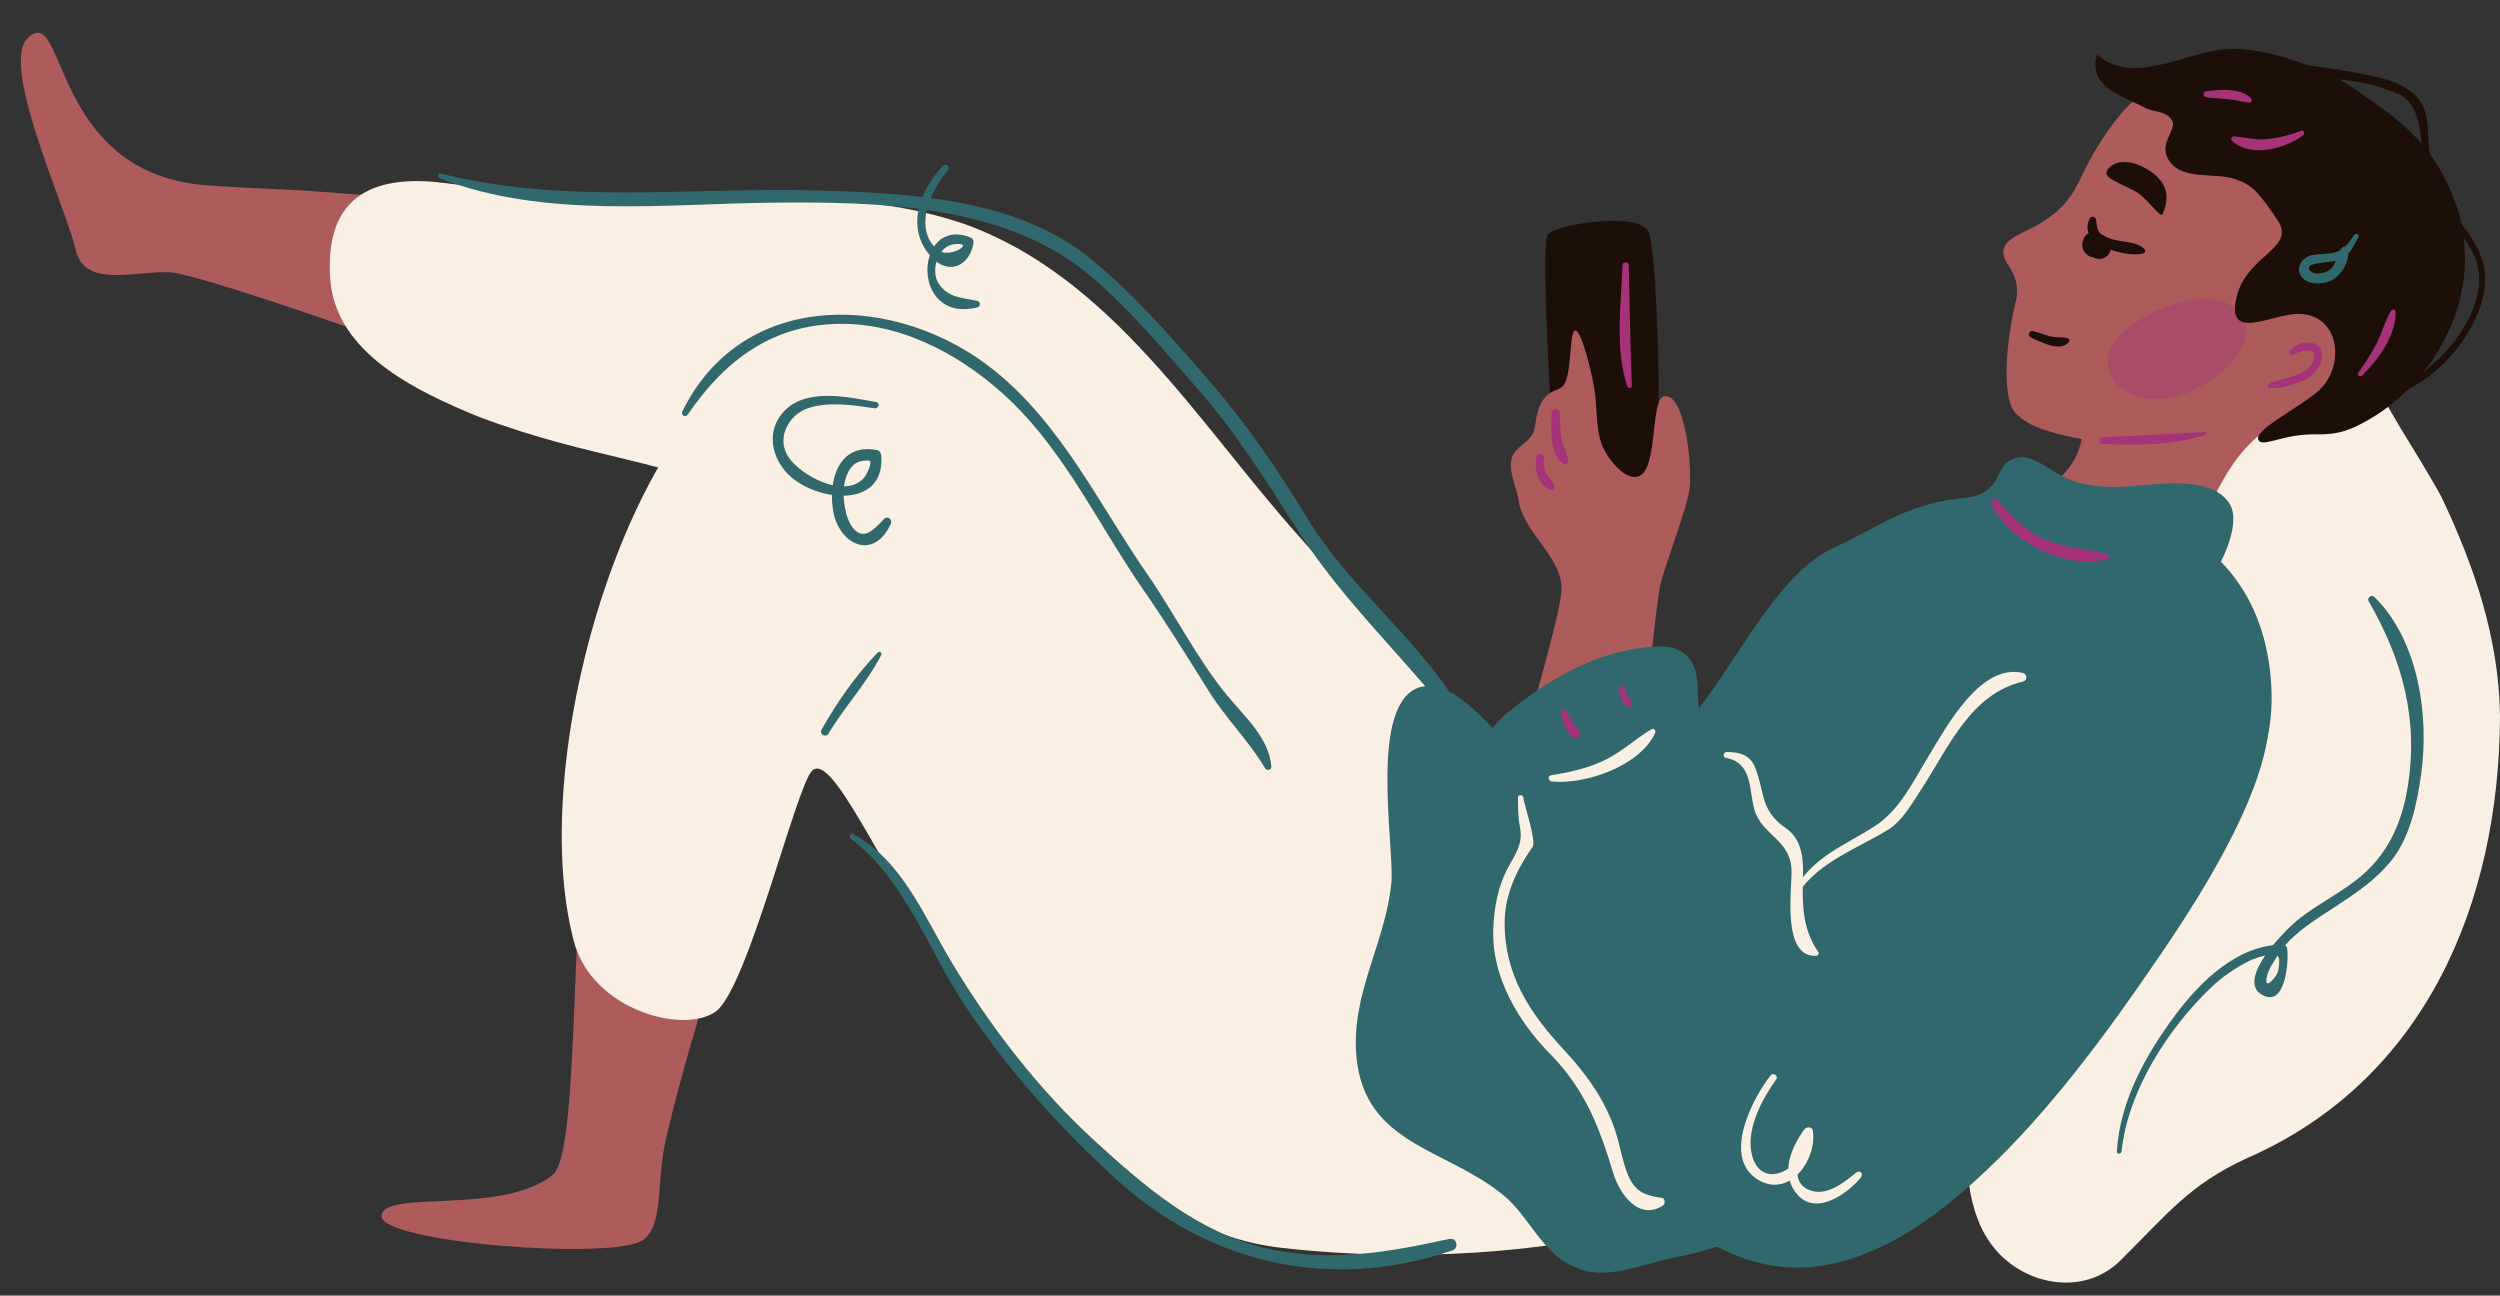 <?xml version="1.0" encoding="UTF-8"?><svg xmlns="http://www.w3.org/2000/svg" xmlns:xlink="http://www.w3.org/1999/xlink" height="261.3" preserveAspectRatio="xMidYMid meet" version="1.0" viewBox="-4.2 -6.6 504.2 261.3" width="504.2" zoomAndPan="magnify"><rect x="-4.2" y="-6.6" width="504.2" height="261.3" fill="#333333" stroke="none"/><g><g><g><g id="change1_6"><path d="M396.158,242.454c-6.388-11.138-2.562-28.465-3.939-40.88c-3.439-31.012-3.13-54.757,9.807-83.594 c10.919-24.34,29.326-46.565,51.614-61.289c11.688-7.627,12.974-4.366,18.902,8.746c3.86,9.782,10.2,18.209,15.622,28.129 c6.64,13.962,11.649,28.566,11.836,44.32c-0.176,37.755-15.12,73.423-51.126,89.138c-11.48,5.283-15.934,11.185-25.423,20.586 c-7.187,7.12-18.766,5.197-25.084-2.054C397.509,244.573,396.778,243.535,396.158,242.454z" fill="#F9EFE3"/></g><g id="change2_3"><path d="M289.202,145.137c-22.205-12.89-83.105-98.597-102.519-101.838 c-19.415-3.242-100.601-9.24-125.734-11.189c-7.776-0.603-15.589-0.75-23.355-1.323C5.667,28.434,9.264-6.583,1.37,1.099 c-5.615,5.464,7.719,34.118,9.705,42.725c1.986,8.608,14.405,3.274,20.765,4.753c24.362,5.666,100.797,37.012,120.881,35.327 c8.871-0.744,99.354,128.03,128.995,127.602C311.356,211.078,289.202,145.137,289.202,145.137z" fill="#AD5B5B"/></g><g id="change1_7"><path d="M76.555,30.089c-9.461,1.016-15.132,6.758-14.132,19.76c1.176,14.697,17.049,22.34,29.982,27.631 c23.515,8.818,36.459,8.026,59.975,18.608c13.96,6.282,25.163,16.745,36.597,26.648c15.209,13.171,29.404,27.765,45.651,39.679 c13.301,9.753,35.92,24.913,53.304,23.265c8.2-0.777,13.771-9.155,13.771-17.282c0-15.285-2.352-20.576-12.346-31.158 c-11.17-11.17-21.164-24.103-31.746-35.861c-19.988-22.34-37.625-52.322-67.607-62.904c-10.582-3.527-20.576-4.703-31.746-4.703 c-28.676-1.935-43.976,0.43-72.435-3.417C82.455,29.9,79.341,29.79,76.555,30.089z" fill="#F9EFE3"/></g><g id="change2_4"><path d="M113.099,163.693c-1.896,34.14-1.601,63.248-5.838,66.66c-10.254,8.258-34.139,2.855-34.494,8.26 s46.843,9.035,52.716,4.878c4.258-3.014,2.592-11.5,4.63-20.38c3.201-13.95,9.272-34.191,15.302-51.514 C134.485,169.523,123.556,167.545,113.099,163.693z" fill="#AD5B5B"/></g><g id="change1_8"><path d="M350.224,233.852l-28.622-59.9c0,0-38.077-0.548-40.511-4.447 c-5.387-8.628-78.049-121.759-127.505-106.323c-29.672,9.261-52.157,82.093-42.034,120.11 c3.693,13.87,22.212,18.789,28.627,14.093s16.202-45.42,19.398-48.534c7.98-7.773,37.847,89.862,94.833,96.234 C311.396,251.457,350.224,233.852,350.224,233.852z" fill="#F9EFE3"/></g><g id="change3_6"><path d="M309.233,90.625c-0.023-6.147-2.965-47.975-1.235-49.981s17.915-4.538,20.159-0.718 s3.104,53.137,0.882,55.438S309.257,96.772,309.233,90.625z" fill="#1D0E07"/></g><g><g id="change2_1"><path d="M438.052,105.967c1.669-6.801,6.219-20.361,15.263-26.144c5.504-3.519,6.734,0.013,18.188-5.211 s21.542-55.89-20.982-66.044c-0.114-0.027-0.222-0.072-0.333-0.107c-16.756-5.303-27.294,5.099-35.078,21.506 c-4.635,9.77-13.437,9.706-14.994,13.103c-1.556,3.397,3.783,4.754,2.189,11.267s-3.295,19.687,0.324,22.718 c1.616,1.353,3.216,3.01,13.017,4.923c-2.21,11.323-16.335,13.061-17.457,15.898c-1.496,3.782,15.671,4.546,24.296,4.969 C431.11,103.268,437.328,108.917,438.052,105.967z" fill="#AD5B5B"/></g><g id="change4_17" opacity=".4"><path d="M420.998,65.087c-1.207,5.551,5.154,9.868,12.305,8.551c8.219-1.514,17.351-9.495,15.096-15.276 C444.181,47.55,421.898,57.99,420.998,65.087z" fill="#A63279"/></g><g id="change3_1"><path d="M417.272,37.45c-1.344,2.549,0.387,4.77,2.756,5.772c2.103,0.89,5.897,1.994,8.157,1.211 c0.315-0.109,0.379-0.442,0.182-0.691c-1.161-1.466-3.891-1.488-5.564-1.844c-1.077-0.229-2.119-0.551-3.057-1.137 c-1.026-0.641-1.075-1.884-1.192-2.965C418.489,37.173,417.622,36.786,417.272,37.45L417.272,37.45z" fill="#1D0E07"/></g><g id="change3_2"><path d="M420.661,28.096c-0.391,1.244,2.773,2.276,5.976,4.008c2.071,1.12,4.951,5.494,5.312,4.486 s2.507-5.121-2.186-8.451S421.304,26.048,420.661,28.096z" fill="#1D0E07"/></g><g id="change3_3"><path d="M405.482,61.537c1.935,0.809,5.955,3.049,7.619,0.741c0.171-0.237-0.01-0.574-0.263-0.648 c-1.111-0.323-2.327-0.097-3.482-0.383c-1.184-0.293-2.311-0.779-3.498-1.074C404.946,59.946,404.664,61.196,405.482,61.537 L405.482,61.537z" fill="#1D0E07"/></g><g id="change4_1"><path d="M458.313,64.909c0.988-0.541,2.329-1.022,3.472-0.807c1.841,0.348,0.128,3.18-0.678,3.792 c-1.149,0.872-2.64,1.313-4.001,1.723c-1.169,0.352-2.775,0.588-3.776,1.295c-0.235,0.166-0.242,0.581,0.086,0.655 c1.92,0.43,4.604-0.551,6.375-1.218c2.112-0.796,3.459-1.96,4.178-4.102c0.463-1.381,0.024-3.122-1.488-3.596 c-1.795-0.563-3.519,0.162-4.835,1.394C457.176,64.482,457.774,65.204,458.313,64.909L458.313,64.909z" fill="#A63279"/></g><g id="change4_2"><path d="M419.86,82.932c6.963,0.305,14.013,0.299,20.724-1.804c0.315-0.099,0.273-0.619-0.081-0.595 c-6.883,0.466-13.753,0.731-20.643,1.04C418.984,81.612,418.984,82.894,419.86,82.932L419.86,82.932z" fill="#A63279"/></g><g id="change3_4"><path d="M420.79,44.995c1.7-1.614,0.211-4.164-1.793-4.456c-0.138-0.141-0.323-0.244-0.554-0.283 c-0.999-0.167-2.021,0.277-2.412,1.263c-0.044,0.11-0.053,0.222-0.078,0.333c-0.566,1.089,0.02,2.44,1.024,3.093 c0.281,0.183,0.581,0.301,0.884,0.322C418.811,45.758,419.932,45.809,420.79,44.995z" fill="#1D0E07"/></g><g id="change2_2"><path d="M326.341,89.432c-2.873,1.124-6.519-3.837-7.46-6.32c-1.1-2.9-1.025-6.657-1.318-9.692 c-0.367-3.793-2.782-13.364-4.016-13.372c-1.234-0.008-0.732,7.113-1.954,10.178c-0.808,2.028-1.8,1.355-3.488,2.66 c-1.454,1.124-2.059,2.885-2.411,4.556c-0.408,1.934-0.186,3.063-1.618,4.556c-1.208,1.259-2.893,1.989-3.412,3.907 c-0.683,2.522,1.049,5.958,1.427,8.489c0.987,6.607,9.294,11.794,8.6,18.434s-6.541,24.92-8.01,32.757 c-1.964,10.478,22.4,9.928,23.769,0.926c1.368-9.002,2.841-27.361,4.112-34.707c0.585-3.378,5.723-16.351,6.029-20.153 c0.438-5.446-1.103-18.775-5.064-18.344C328.525,73.633,330.294,87.886,326.341,89.432z" fill="#AD5B5B"/></g><g id="change4_3"><path d="M398.695,95.428c6.389,12.021,23.825,18.926,36.336,11.917c0.453-0.254,0.265-1.017-0.269-0.993 c-6.228,0.283-11.728,1.825-18.026,0.589c-7.289-1.429-12.779-6.276-17.009-12.116 C399.282,94.211,398.328,94.736,398.695,95.428L398.695,95.428z" fill="#A63279"/></g><g id="change4_4"><path d="M405.975,90.024c-0.969,0.794-1.817,1.702-2.372,2.838c-0.416,0.852-0.759,2.31,0.186,2.911 c0.218,0.139,0.512,0.044,0.641-0.168c0.227-0.374,0.185-0.655,0.197-1.084c0.015-0.524,0.198-0.975,0.446-1.43 c0.475-0.873,1.198-1.59,1.71-2.443C407.102,90.115,406.407,89.671,405.975,90.024L405.975,90.024z" fill="#A63279"/></g><g id="change4_5"><path d="M417.755,95.25c-1.905,1.307-4.545,3.956-3.061,6.484c0.13,0.221,0.467,0.174,0.537-0.07 c0.313-1.096,0.318-2.156,0.903-3.172c0.56-0.973,1.39-1.723,2.266-2.405C418.878,95.716,418.251,94.91,417.755,95.25 L417.755,95.25z" fill="#A63279"/></g><g id="change4_6"><path d="M423.982,96.864c-0.558,0.6-1.063,1.248-1.506,1.938c-0.412,0.64-0.967,1.388-0.532,2.137 c0.048,0.082,0.142,0.14,0.238,0.136c0.822-0.026,1.068-0.721,1.421-1.354c0.41-0.735,0.812-1.458,1.316-2.134 C425.33,97.039,424.437,96.374,423.982,96.864L423.982,96.864z" fill="#A63279"/></g><g id="change4_7"><path d="M435.681,95.439c-0.768,1.176-1.379,2.433-2.036,3.673c-0.636,1.202-1.442,2.196-1.766,3.532 c-0.059,0.241,0.183,0.398,0.391,0.301c2.449-1.136,3.491-4.727,4.435-7.075C436.953,95.255,436.011,94.934,435.681,95.439 L435.681,95.439z" fill="#A63279"/></g></g><g id="change5_9"><path d="M453.581,128.403c-1.129-9.246-4.667-16.366-9.855-21.717c1.881-3.785,3.346-8.584,1.928-11.374 c-3.888-6.918-16.972-3.65-23.094-3.717c-4.166,0.054-7.823-0.488-11.315-2.433c-2.892-1.436-6.214-4.78-9.692-3.122 c-2.548,1.215-2.401,3.525-4.073,5.331c-2.009,2.17-3.896,2.25-6.741,2.591c-10.76,1.292-15.925,5.658-25.215,9.97 c-20.258,9.402-28.902,57.034-58.431,45.128c-7.489-3.02-15.768-19.107-24.791-17.11c-10.582,2.939-5.291,31.746-5.879,39.388 c-1.176,12.346-8.23,22.34-7.055,35.273c1.764,17.637,17.637,18.225,29.394,27.631c5.291,4.115,8.23,12.346,14.697,14.697 c5.879,2.939,13.521-0.588,19.4-1.764c7.417-1.391,23.597-6.073,30.69-13.466c0.201,0.047,0.406,0.095,0.605,0.142 c29.022-12.426,50.319-36.299,70.411-61.479C446.752,158.075,455.894,147.347,453.581,128.403z" fill="#31686D"/></g><g id="change5_10"><path d="M413.71,210.391c6.705-8.375,12.394-16.555,16.609-22.71c6.706-9.794,39.175-56.244,13.126-61.944 c-16.508-3.613-34.47,2.363-47.251,12.532c-6.318,5.027-13.495,9.964-19.385,15.302c-5.099,4.62-13.17,10.495-16.447,16.517 c-6.776-5.766-6.536-16.305-11.814-23.1c-2.805-3.611-7.186-4.124-9.186-7.711c-2.272-4.075,0.213-9.614-3.082-13.326 c-2.579-2.905-6.974-2.256-10.593-1.707c-9.393,1.424-18.1,6.658-25.4,12.519c-10.551,8.471-4.671,17.282-4.237,28.869 c0.365,9.748-2.685,18.624,4.727,26.65c5.575,6.037,8.719,12.851,12.571,20.107c9.826,18.511,27.38,40.602,51.194,36.044 c12.222-2.339,22.831-10.481,31.687-18.81C402.544,223.683,408.295,217.154,413.71,210.391z" fill="#31686D"/></g><g id="change3_7"><path d="M492.619,40.856c-0.304-2.192-0.819-4.375-1.538-6.384c-3.162-8.835-7.867-14.227-15.428-19.612 c-3.555-2.531-7.047-5.264-11.105-6.954c-7.055-2.939-15.873-5.879-22.928-4.115c-6.467,1.176-16.461,6.467-22.928,0.588 c-1.764,6.467,4.703,8.23,9.406,10.582c1.764,1.176,4.703,0.588,5.879,2.939c0.588,1.764-2.352,4.115-1.176,7.055 c2.352,5.291,9.994,2.939,14.114,4.705c2.991,0.999,4.399,2.445,8.226,8.138c3.827,5.694-6.115,6.914-8.23,15.375 c-2.352,9.406,7.055,3.527,12.347,3.527c8.866,0.001,9.589,11.281,3.722,15.873c-3.723,3.135-12.346,7.446-11.758,9.406 s4.899-1.143,11.758-0.98c4.523,0.108,7.25-0.98,11.17-3.331c11.035-6.62,18.899-19.418,18.795-32.414 C492.934,43.818,492.825,42.335,492.619,40.856z" fill="#1D0E07"/></g></g><g id="change5_1"><path d="M172.539,74.5c-5.822-1.064-14.564-3.031-18.952,2.219c-3.054,3.653-2.258,8.422,0.663,11.797 c5.182,5.986,20.089,8.026,19.294-3.205c-0.035-0.496-0.329-1.029-0.863-1.134c-7.673-1.507-9.917,6.018-8.853,12.24 c1.172,6.855,8.171,10.178,11.622,2.645c0.386-0.843-0.604-1.731-1.327-1.024c-1.362,1.33-3.517,4.207-5.616,2.517 c-1.751-1.41-2.302-4.233-2.51-6.334c-0.232-2.344,0.101-5.03,1.722-6.842c0.836-0.934,2.065-1.121,3.249-1.105 c1.036,0.015-0.38,2.933-1.009,3.596c-3.988,4.206-12.735-0.64-15.167-4.323c-2.442-3.698-0.066-8.358,3.786-9.754 c4.155-1.506,9.373-0.673,13.621-0.054C172.999,75.857,173.364,74.651,172.539,74.5L172.539,74.5z" fill="#31686D"/></g><g id="change5_2"><path d="M162.876,141.372c3.264-5.466,7.743-10.202,10.649-15.867c0.219-0.427-0.324-0.886-0.678-0.523 c-4.457,4.558-8.211,10.055-11.367,15.574C160.961,141.463,162.342,142.266,162.876,141.372L162.876,141.372z" fill="#31686D"/></g><g id="change5_3"><path d="M134.507,77.008c7.669-11.246,17.576-18.501,31.601-18.295c12.618,0.185,24.572,6.958,33.462,15.482 c11.193,10.733,18.001,25.411,26.736,38.035c4.621,6.678,8.907,13.543,13.196,20.434c3.428,5.508,8.099,10.064,11.457,15.693 c0.324,0.543,1.303,0.351,1.25-0.338c-0.446-5.75-5.402-10.092-8.873-14.311c-6.106-7.421-10.646-16.566-16.136-24.49 c-9.779-14.116-17.191-30.065-30.818-41.067c-19.471-15.721-50.674-16.792-62.969,8.218 C133.05,77.104,134.046,77.684,134.507,77.008L134.507,77.008z" fill="#31686D"/></g><g id="change5_4"><path d="M84.447,29.343c21.286,8.26,45.536,5.118,67.825,4.922c20.48-0.18,45.457,0.389,62.212,13.787 c8.434,6.745,15.839,15.786,22.941,23.88c8.013,9.133,14.032,18.98,20.557,29.112c8.605,13.363,20.639,24.635,30.487,37.087 c0.905,1.144,2.681-0.323,1.977-1.525c-8.357-14.251-22.405-24.533-30.989-38.692c-6.04-9.963-12.356-19.178-20.018-27.996 C232,61.357,224.055,52.18,215.154,45.111c-14.88-11.818-36.722-12.822-54.88-13.304c-25.393-0.675-50.577,2.87-75.566-3.403 C84.085,28.248,83.873,29.12,84.447,29.343L84.447,29.343z" fill="#31686D"/></g><g id="change5_5"><path d="M167.396,162.588c10.923,8.1,15.648,22.585,23.014,33.603c8.646,12.933,18.691,24.207,30.134,34.707 c19.07,17.499,43.517,23.014,68.154,14.695c1.468-0.496,0.881-2.655-0.64-2.321c-12.439,2.731-24.373,4.808-36.99,1.857 c-13.754-3.218-24.357-12.375-34.499-21.653c-11.31-10.345-21.118-23.087-28.966-36.223c-5.425-9.08-9.883-20.311-19.668-25.584 C167.315,161.334,166.855,162.187,167.396,162.588L167.396,162.588z" fill="#31686D"/></g><g id="change5_6"><path d="M423.669,225.62c1.301-12.242,9.369-24.753,18.077-33.073c2.165-2.069,4.622-3.77,7.27-5.151 c1.319-0.688,2.696-1.074,4.127-1.411c2.862-0.673,2.45,1.217,2.079,3.392c-0.123,0.722-2.747,4.022-2.303,1.292 c0.267-1.645,1.34-3.132,2.2-4.515c2.369-3.81,6.312-6.4,9.983-8.804c4.722-3.092,9.406-5.943,12.984-10.401 c3.81-4.747,5.178-11.483,6.003-17.345c1.669-11.856-0.52-27.073-9.424-35.805c-0.59-0.579-1.553,0.16-1.14,0.879 c6.837,11.889,10.112,23.905,7.82,37.655c-1.128,6.764-3.721,12.779-8.907,17.37c-4.128,3.654-9.288,5.944-13.522,9.465 c-2.143,1.782-12.233,11.74-6.938,14.841c4.872,2.854,5.485-7.196,5.079-9.408c-0.076-0.415-0.532-0.715-0.933-0.71 c-9.048,0.101-16.463,7.343-21.553,14.144c-5.947,7.947-11.267,17.462-11.837,27.584 C422.697,226.232,423.606,226.208,423.669,225.62L423.669,225.62z" fill="#31686D"/></g><g id="change1_1"><path d="M343.87,146.252c5.379,0.947,4.634,6.338,5.729,10.332c1.48,5.393,7.554,6.077,7.529,12.756 c-0.014,3.988-1.871,17.109,4.931,16.837c0.37-0.015,0.708-0.454,0.46-0.802c-3.018-4.237-3.262-9.037-3.11-14.154 c0.117-3.92,0.152-8.329-3.459-10.819c-5.322-3.671-4.124-7.29-6.254-12.386c-1.014-2.427-3.283-2.979-5.666-2.954 C343.367,145.067,343.179,146.13,343.87,146.252L343.87,146.252z" fill="#F9EFE3"/></g><g id="change1_2"><path d="M358.537,173.334c4.471-6.328,11.806-8.739,18.157-12.658c2.772-1.711,4.816-5.378,6.547-8.019 c5.554-8.474,9.92-19.321,20.597-21.816c0.851-0.199,0.836-1.493,0-1.701c-8.594-2.132-15.503,10.904-19.008,16.635 c-3.041,4.974-5.789,10.88-10.801,14.158c-6.159,4.028-12.577,6.172-16.286,12.937C357.455,173.397,358.2,173.811,358.537,173.334 L358.537,173.334z" fill="#F9EFE3"/></g><g id="change1_3"><path d="M301.936,154.289c0.02,1.918,0.022,3.983,0.4,5.872c0.673,3.369-0.803,5.291-2.338,8.112 c-2.132,3.916-2.916,8.391-3.041,12.794c-0.265,9.368,5.044,18.37,11.408,24.822c7.051,7.147,9.982,14.778,12.804,24.129 c1.254,4.155,5.131,9.654,9.968,6.531c0.551-0.356,0.587-1.45-0.204-1.561c-4.061-0.572-5.762-1.573-7.202-5.675 c-0.821-2.338-1.221-4.809-1.946-7.176c-1.967-6.422-5.877-11.952-10.398-16.807c-7.036-7.556-12.21-15.286-12.133-26.021 c0.04-5.56,2.514-10.676,5.642-15.12c0.817-1.161-1.747-8.569-1.857-9.898C302.98,153.591,301.928,153.569,301.936,154.289 L301.936,154.289z" fill="#F9EFE3"/></g><g id="change1_4"><path d="M308.758,151.004c6.855,0.684,17.737-3.119,20.856-9.762c0.224-0.477-0.246-1.055-0.754-0.754 c-3.128,1.851-5.742,4.339-9.017,6.015c-3.506,1.794-7.395,2.647-11.253,3.256C307.83,149.879,308.103,150.939,308.758,151.004 L308.758,151.004z" fill="#F9EFE3"/></g><g id="change4_8"><path d="M310.522,137.045c0.151,1.396,0.685,2.633,1.441,3.809c0.293,0.456,0.63,0.867,1.054,1.207 c0.516,0.414,0.88,0.209,1.387-0.044c0.172-0.086,0.211-0.364,0.063-0.491c0.072,0.062-0.088-0.587-0.204-0.711 c-0.323-0.345-0.605-0.727-0.873-1.115c-0.651-0.943-1.16-1.985-1.771-2.953C311.331,136.293,310.455,136.427,310.522,137.045 L310.522,137.045z" fill="#A63279"/></g><g id="change4_9"><path d="M322.243,132.342c0.002,0.638,0.219,1.257,0.477,1.832c0.273,0.608,0.718,1.629,1.443,1.768 c0.362,0.07,0.789-0.164,0.764-0.582c-0.035-0.584-0.526-1.07-0.828-1.556c-0.265-0.426-0.563-0.951-0.607-1.462 C323.423,131.552,322.241,131.524,322.243,132.342L322.243,132.342z" fill="#A63279"/></g><g id="change4_10"><path d="M397.458,95.102c3.785,7.707,15.056,13.328,23.502,10.997c0.412-0.114,0.394-0.692,0-0.815 c-3.673-1.141-7.558-1.247-11.241-2.483c-4.687-1.573-8.021-4.891-11.064-8.622C398.077,93.468,397.099,94.37,397.458,95.102 L397.458,95.102z" fill="#A63279"/></g><g id="change4_11"><path d="M323.017,46.902c-0.276,7.968-1.562,16.706,0.966,24.424c0.16,0.487,0.94,0.423,0.92-0.125 c-0.29-8.108-0.441-16.185-0.618-24.299C324.267,46.083,323.046,46.086,323.017,46.902L323.017,46.902z" fill="#A63279"/></g><g id="change5_7"><path d="M470.602,40.782c-1.097,1.525-2.021,3.04-3.944,3.532c-1.466,0.376-3.023,0.254-4.508,0.518 c-1.916,0.34-3.514,2.463-2.241,4.307c1.181,1.711,4.154,1.701,5.851,0.941c2.168-0.971,4.13-4.058,3.541-6.489 c-0.114-0.471-0.773-0.657-1.105-0.292c-1.241,1.363-1.102,3.634-2.788,4.687c-0.772,0.482-1.599,0.59-2.493,0.555 c-1.151-0.045-2.331-1.328-0.625-1.815c1.833-0.523,3.78-0.347,5.585-1.036c1.802-0.688,2.665-2.885,3.551-4.426 C471.74,40.72,470.955,40.291,470.602,40.782L470.602,40.782z" fill="#31686D"/></g><g id="change4_12"><path d="M459.904,19.755c-2.127,0.86-4.444,1.439-6.722,1.704c-2.345,0.273-4.554-0.366-6.859-0.556 c-0.463-0.038-0.683,0.594-0.37,0.894c3.688,3.531,10.775,1.561,14.347-1.102C460.727,20.377,460.489,19.518,459.904,19.755 L459.904,19.755z" fill="#A63279"/></g><g id="change4_13"><path d="M440.673,13.006c1.485,0.203,2.981,0.253,4.474,0.385c1.45,0.128,2.862,0.632,4.312,0.675 c0.435,0.013,0.608-0.521,0.338-0.815c-2.017-2.198-6.478-1.79-9.124-1.431C440.083,11.899,440.083,12.925,440.673,13.006 L440.673,13.006z" fill="#A63279"/></g><g id="change4_14"><path d="M472.13,69.181c3.281-3.129,6.899-8.119,6.827-12.873c-0.007-0.492-0.671-0.678-0.924-0.25 c-1.135,1.915-1.735,4.152-2.707,6.159c-1.079,2.23-2.5,4.378-3.932,6.396C471.076,69.061,471.758,69.536,472.13,69.181 L472.13,69.181z" fill="#A63279"/></g><g id="change4_15"><path d="M308.733,76.688c-0.062,2.754-0.585,9.019,2.626,10.312c0.335,0.135,0.665-0.2,0.674-0.514 c0.041-1.39-0.877-2.737-1.181-4.102c-0.416-1.868-0.457-3.791-0.503-5.696C310.325,75.646,308.757,75.646,308.733,76.688 L308.733,76.688z" fill="#A63279"/></g><g id="change4_16"><path d="M305.662,85.497c-0.238,1.36-0.204,2.67,0.31,3.965c0.436,1.096,1.467,2.725,2.786,2.707 c0.41-0.006,0.631-0.369,0.567-0.744c-0.154-0.897-1.103-1.599-1.58-2.365c-0.629-1.011-0.694-2.207-0.567-3.357 C307.274,84.839,305.812,84.644,305.662,85.497L305.662,85.497z" fill="#A63279"/></g></g><g id="change5_8"><path d="M185.997,26.825c-4.761,5.017-7.576,12.456-2.518,18.244c3.469,3.97,7.824,2.117,8.646-2.61 c0.099-0.569-0.148-0.998-0.684-1.205c-11.189-4.337-12.235,17.508,1.488,14.142c0.638-0.156,0.663-1.171,0-1.311 c-2.962-0.626-5.919-0.618-7.766-3.417c-1.362-2.064-0.753-4.995,0.731-6.782c0.745-0.897,1.812-1.22,2.928-1.278 c3.529-0.182-1.758,3.128-4.01,1.129c-4.893-4.344-1.296-12.008,2.147-15.95C187.529,27.132,186.606,26.183,185.997,26.825 L185.997,26.825z" fill="#31686D"/></g><g id="change1_5"><path d="M352.944,210.233c-3.65,4.586-9.881,16.505-2.705,21.021c6.353,3.999,12.056-3.897,11.184-9.81 c-0.135-0.918-1.344-0.822-1.765-0.231c-2.752,3.865-4.908,9.175-1.288,13.191c3.861,4.283,10.271-0.434,12.779-3.613 c0.53-0.671-0.264-1.471-0.935-0.935c-2.651,2.115-6.336,5.183-9.924,3.362c-4.214-2.138-0.662-8.62,1.035-11.029 c-0.588-0.077-1.176-0.154-1.765-0.231c1.125,7.365-9.501,12.54-10.639,3.206c-0.583-4.784,2.413-10.336,5.118-14.084 C354.503,210.438,353.436,209.614,352.944,210.233L352.944,210.233z" fill="#F9EFE3"/></g><g id="change3_5"><path d="M478.204,73.256c7.589-2.454,14.261-9.253,17.273-16.602c3.879-9.464-0.127-14.109-5.702-21.356 c-3.421-4.447-3.994-9.338-4.245-14.74c-0.116-2.486-0.39-5.498-2.157-7.435c-3.02-3.311-7.497-4.066-11.716-4.916 c-7.19-1.447-14.426-1.86-21.54-3.815c-1.269-0.349-1.715,1.479-0.532,1.931c9.64,3.682,20.696,1.67,30.065,6.11 c5.866,2.78,3.867,13.095,5.63,18.427c2.314,6.998,10.143,10.372,10.487,18.235c0.419,9.576-9.509,20.004-17.832,23.186 C477.339,72.51,477.574,73.46,478.204,73.256L478.204,73.256z" fill="#1D0E07"/></g></g></svg>